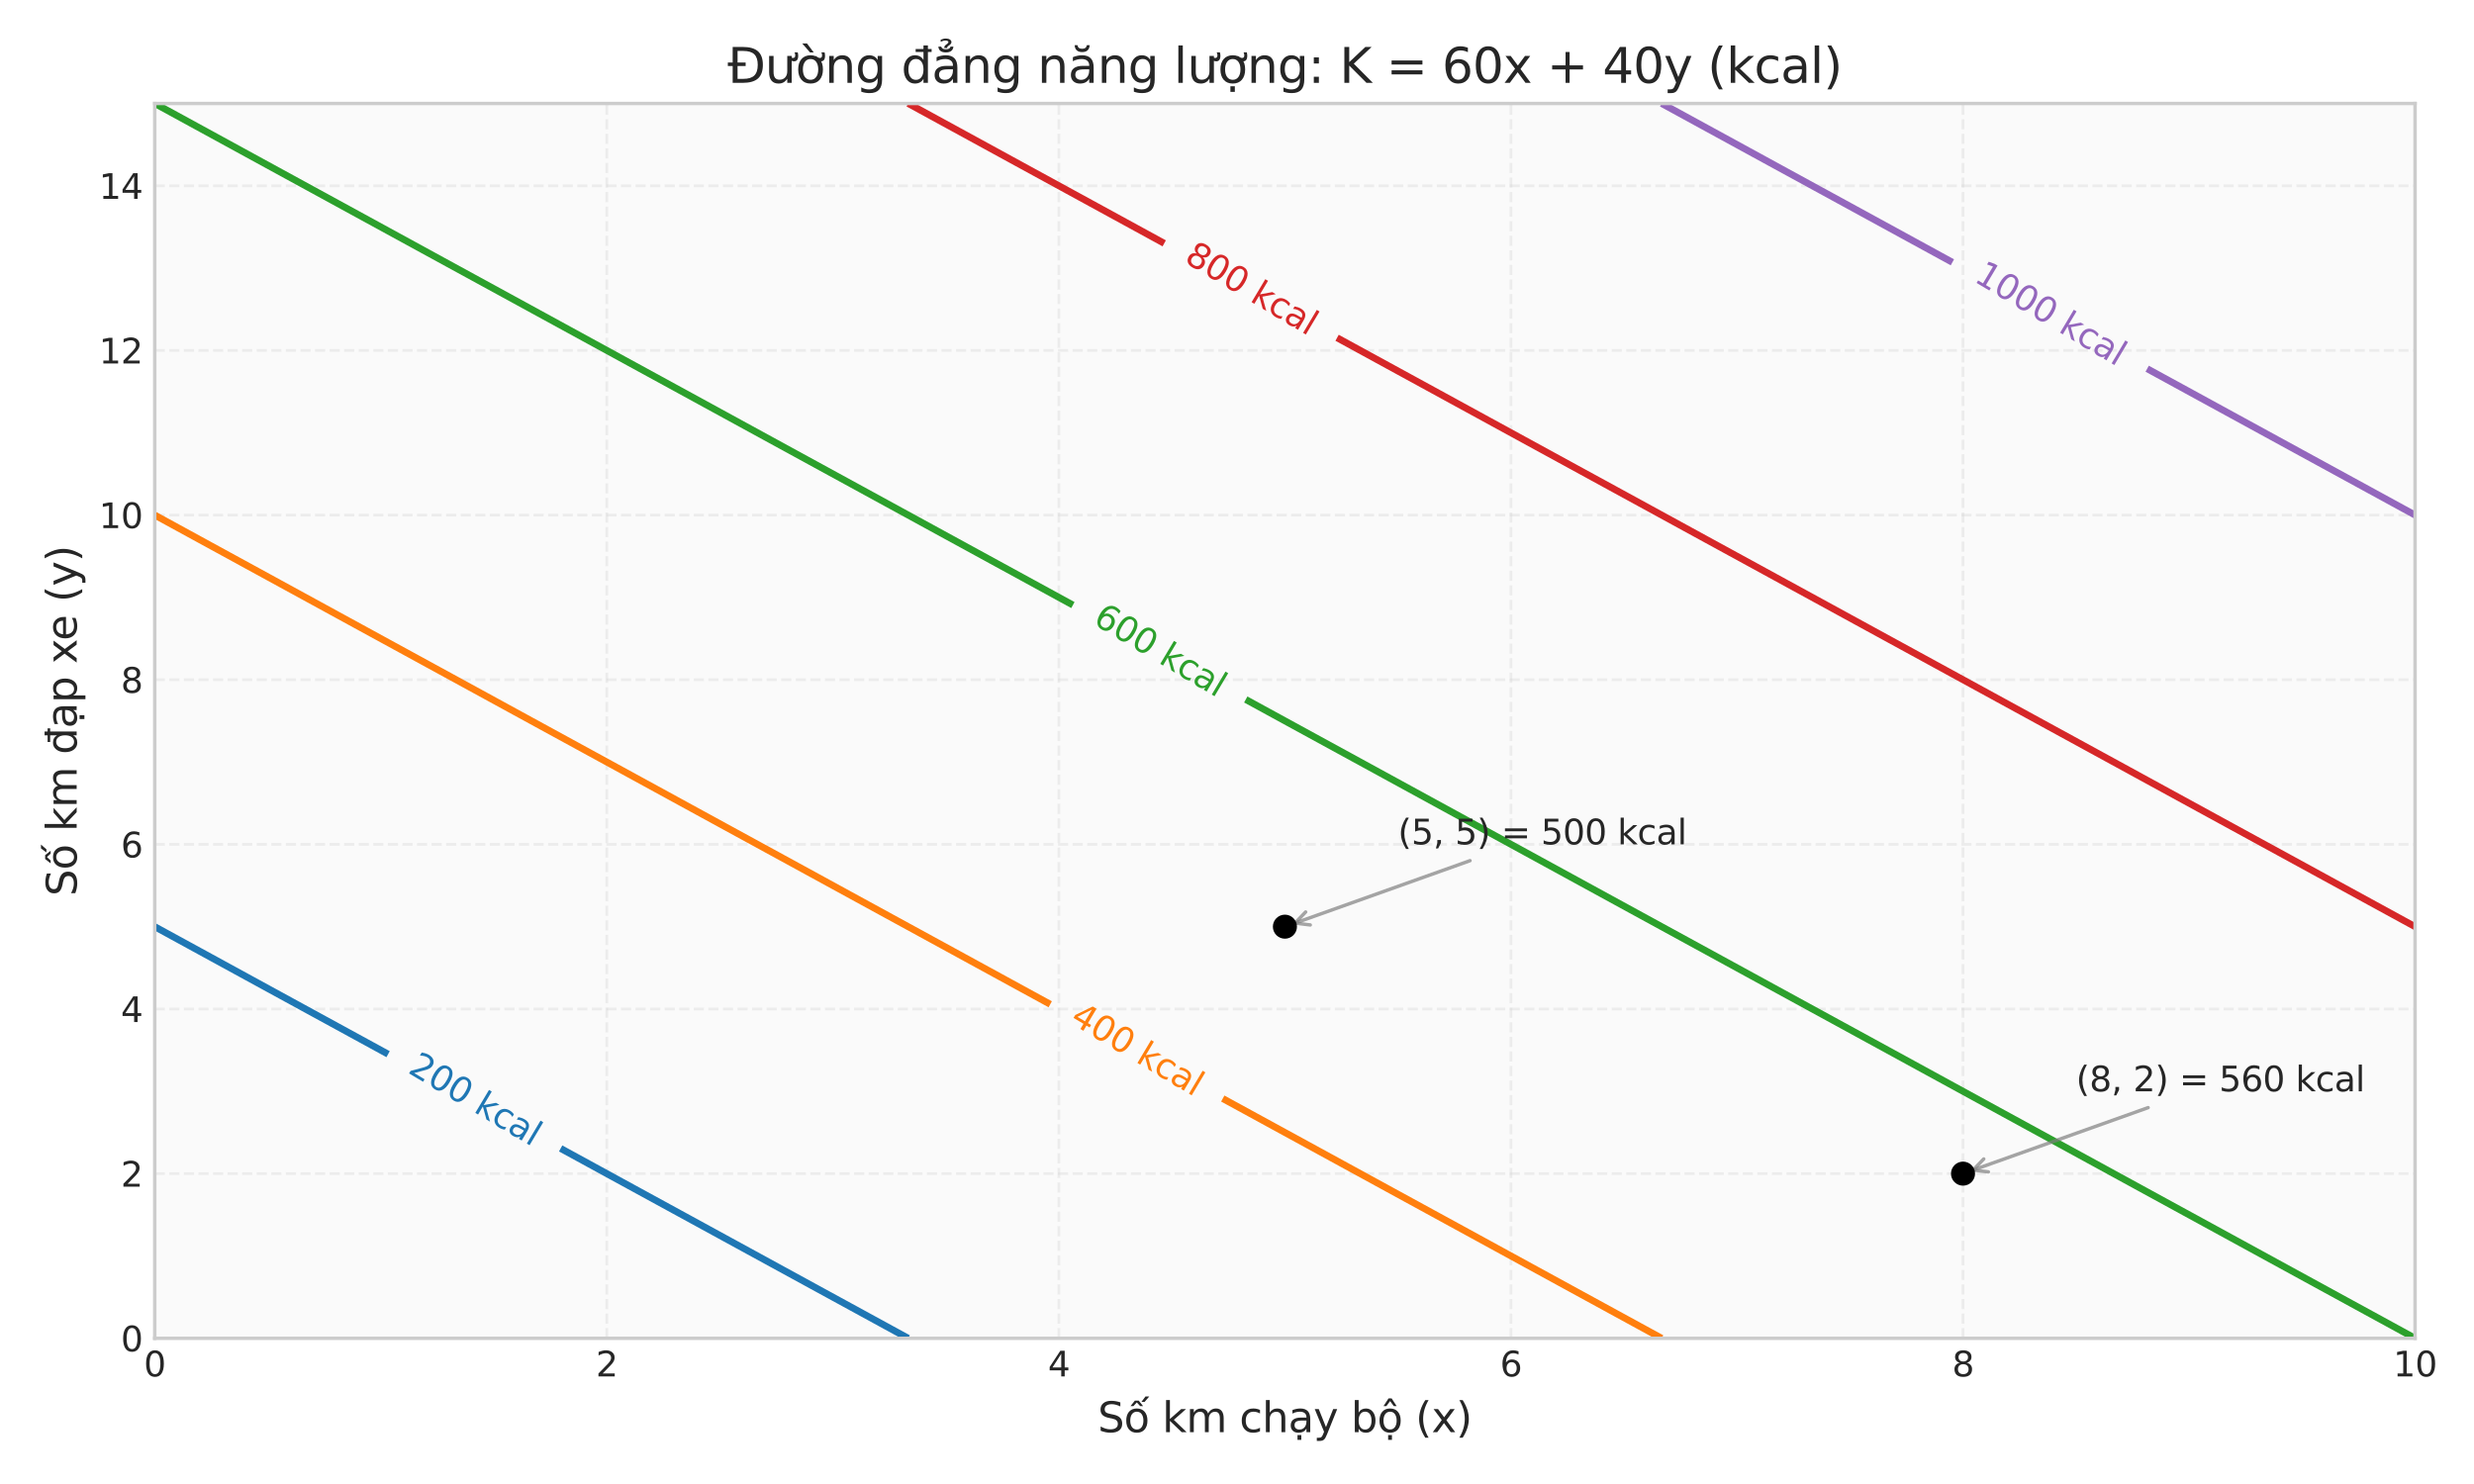 <?xml version="1.0" encoding="utf-8" standalone="no"?>
<!DOCTYPE svg PUBLIC "-//W3C//DTD SVG 1.1//EN"
  "http://www.w3.org/Graphics/SVG/1.1/DTD/svg11.dtd">
<svg xmlns:xlink="http://www.w3.org/1999/xlink" width="720pt" height="432pt" viewBox="0 0 720 432" xmlns="http://www.w3.org/2000/svg" version="1.1">
 <defs>
  <style type="text/css">*{stroke-linejoin: round; stroke-linecap: butt}</style>
 </defs>
 <g id="figure_1">
  <g id="patch_1">
   <path d="M 0 432 
L 720 432 
L 720 0 
L 0 0 
z
" style="fill: #ffffff"/>
  </g>
  <g id="axes_1">
   <g id="patch_2">
    <path d="M 45.03 389.58 
L 702.855 389.58 
L 702.855 30.12 
L 45.03 30.12 
z
" style="fill: #fafafa"/>
   </g>
   <g id="matplotlib.axis_1">
    <g id="xtick_1">
     <g id="line2d_1">
      <path d="M 45.03 389.58 
L 45.03 30.12 
" clip-path="url(#p332c725a59)" style="fill: none; stroke-dasharray: 2.96,1.28; stroke-dashoffset: 0; stroke: #cccccc; stroke-opacity: 0.3; stroke-width: 0.8"/>
     </g>
     <g id="line2d_2"/>
     <g id="text_1">
      <!-- 0 -->
      <g style="fill: #262626" transform="translate(41.849 400.678) scale(0.1 -0.1)">
       <defs>
        <path id="DejaVuSans-30" d="M 2034 4250 
Q 1547 4250 1301 3770 
Q 1056 3291 1056 2328 
Q 1056 1369 1301 889 
Q 1547 409 2034 409 
Q 2525 409 2770 889 
Q 3016 1369 3016 2328 
Q 3016 3291 2770 3770 
Q 2525 4250 2034 4250 
z
M 2034 4750 
Q 2819 4750 3233 4129 
Q 3647 3509 3647 2328 
Q 3647 1150 3233 529 
Q 2819 -91 2034 -91 
Q 1250 -91 836 529 
Q 422 1150 422 2328 
Q 422 3509 836 4129 
Q 1250 4750 2034 4750 
z
" transform="scale(0.016)"/>
       </defs>
       <use xlink:href="#DejaVuSans-30"/>
      </g>
     </g>
    </g>
    <g id="xtick_2">
     <g id="line2d_3">
      <path d="M 176.595 389.58 
L 176.595 30.12 
" clip-path="url(#p332c725a59)" style="fill: none; stroke-dasharray: 2.96,1.28; stroke-dashoffset: 0; stroke: #cccccc; stroke-opacity: 0.3; stroke-width: 0.8"/>
     </g>
     <g id="line2d_4"/>
     <g id="text_2">
      <!-- 2 -->
      <g style="fill: #262626" transform="translate(173.414 400.678) scale(0.1 -0.1)">
       <defs>
        <path id="DejaVuSans-32" d="M 1228 531 
L 3431 531 
L 3431 0 
L 469 0 
L 469 531 
Q 828 903 1448 1529 
Q 2069 2156 2228 2338 
Q 2531 2678 2651 2914 
Q 2772 3150 2772 3378 
Q 2772 3750 2511 3984 
Q 2250 4219 1831 4219 
Q 1534 4219 1204 4116 
Q 875 4013 500 3803 
L 500 4441 
Q 881 4594 1212 4672 
Q 1544 4750 1819 4750 
Q 2544 4750 2975 4387 
Q 3406 4025 3406 3419 
Q 3406 3131 3298 2873 
Q 3191 2616 2906 2266 
Q 2828 2175 2409 1742 
Q 1991 1309 1228 531 
z
" transform="scale(0.016)"/>
       </defs>
       <use xlink:href="#DejaVuSans-32"/>
      </g>
     </g>
    </g>
    <g id="xtick_3">
     <g id="line2d_5">
      <path d="M 308.16 389.58 
L 308.16 30.12 
" clip-path="url(#p332c725a59)" style="fill: none; stroke-dasharray: 2.96,1.28; stroke-dashoffset: 0; stroke: #cccccc; stroke-opacity: 0.3; stroke-width: 0.8"/>
     </g>
     <g id="line2d_6"/>
     <g id="text_3">
      <!-- 4 -->
      <g style="fill: #262626" transform="translate(304.979 400.678) scale(0.1 -0.1)">
       <defs>
        <path id="DejaVuSans-34" d="M 2419 4116 
L 825 1625 
L 2419 1625 
L 2419 4116 
z
M 2253 4666 
L 3047 4666 
L 3047 1625 
L 3713 1625 
L 3713 1100 
L 3047 1100 
L 3047 0 
L 2419 0 
L 2419 1100 
L 313 1100 
L 313 1709 
L 2253 4666 
z
" transform="scale(0.016)"/>
       </defs>
       <use xlink:href="#DejaVuSans-34"/>
      </g>
     </g>
    </g>
    <g id="xtick_4">
     <g id="line2d_7">
      <path d="M 439.725 389.58 
L 439.725 30.12 
" clip-path="url(#p332c725a59)" style="fill: none; stroke-dasharray: 2.96,1.28; stroke-dashoffset: 0; stroke: #cccccc; stroke-opacity: 0.3; stroke-width: 0.8"/>
     </g>
     <g id="line2d_8"/>
     <g id="text_4">
      <!-- 6 -->
      <g style="fill: #262626" transform="translate(436.544 400.678) scale(0.1 -0.1)">
       <defs>
        <path id="DejaVuSans-36" d="M 2113 2584 
Q 1688 2584 1439 2293 
Q 1191 2003 1191 1497 
Q 1191 994 1439 701 
Q 1688 409 2113 409 
Q 2538 409 2786 701 
Q 3034 994 3034 1497 
Q 3034 2003 2786 2293 
Q 2538 2584 2113 2584 
z
M 3366 4563 
L 3366 3988 
Q 3128 4100 2886 4159 
Q 2644 4219 2406 4219 
Q 1781 4219 1451 3797 
Q 1122 3375 1075 2522 
Q 1259 2794 1537 2939 
Q 1816 3084 2150 3084 
Q 2853 3084 3261 2657 
Q 3669 2231 3669 1497 
Q 3669 778 3244 343 
Q 2819 -91 2113 -91 
Q 1303 -91 875 529 
Q 447 1150 447 2328 
Q 447 3434 972 4092 
Q 1497 4750 2381 4750 
Q 2619 4750 2861 4703 
Q 3103 4656 3366 4563 
z
" transform="scale(0.016)"/>
       </defs>
       <use xlink:href="#DejaVuSans-36"/>
      </g>
     </g>
    </g>
    <g id="xtick_5">
     <g id="line2d_9">
      <path d="M 571.29 389.58 
L 571.29 30.12 
" clip-path="url(#p332c725a59)" style="fill: none; stroke-dasharray: 2.96,1.28; stroke-dashoffset: 0; stroke: #cccccc; stroke-opacity: 0.3; stroke-width: 0.8"/>
     </g>
     <g id="line2d_10"/>
     <g id="text_5">
      <!-- 8 -->
      <g style="fill: #262626" transform="translate(568.109 400.678) scale(0.1 -0.1)">
       <defs>
        <path id="DejaVuSans-38" d="M 2034 2216 
Q 1584 2216 1326 1975 
Q 1069 1734 1069 1313 
Q 1069 891 1326 650 
Q 1584 409 2034 409 
Q 2484 409 2743 651 
Q 3003 894 3003 1313 
Q 3003 1734 2745 1975 
Q 2488 2216 2034 2216 
z
M 1403 2484 
Q 997 2584 770 2862 
Q 544 3141 544 3541 
Q 544 4100 942 4425 
Q 1341 4750 2034 4750 
Q 2731 4750 3128 4425 
Q 3525 4100 3525 3541 
Q 3525 3141 3298 2862 
Q 3072 2584 2669 2484 
Q 3125 2378 3379 2068 
Q 3634 1759 3634 1313 
Q 3634 634 3220 271 
Q 2806 -91 2034 -91 
Q 1263 -91 848 271 
Q 434 634 434 1313 
Q 434 1759 690 2068 
Q 947 2378 1403 2484 
z
M 1172 3481 
Q 1172 3119 1398 2916 
Q 1625 2713 2034 2713 
Q 2441 2713 2670 2916 
Q 2900 3119 2900 3481 
Q 2900 3844 2670 4047 
Q 2441 4250 2034 4250 
Q 1625 4250 1398 4047 
Q 1172 3844 1172 3481 
z
" transform="scale(0.016)"/>
       </defs>
       <use xlink:href="#DejaVuSans-38"/>
      </g>
     </g>
    </g>
    <g id="xtick_6">
     <g id="line2d_11">
      <path d="M 702.855 389.58 
L 702.855 30.12 
" clip-path="url(#p332c725a59)" style="fill: none; stroke-dasharray: 2.96,1.28; stroke-dashoffset: 0; stroke: #cccccc; stroke-opacity: 0.3; stroke-width: 0.8"/>
     </g>
     <g id="line2d_12"/>
     <g id="text_6">
      <!-- 10 -->
      <g style="fill: #262626" transform="translate(696.492 400.678) scale(0.1 -0.1)">
       <defs>
        <path id="DejaVuSans-31" d="M 794 531 
L 1825 531 
L 1825 4091 
L 703 3866 
L 703 4441 
L 1819 4666 
L 2450 4666 
L 2450 531 
L 3481 531 
L 3481 0 
L 794 0 
L 794 531 
z
" transform="scale(0.016)"/>
       </defs>
       <use xlink:href="#DejaVuSans-31"/>
       <use xlink:href="#DejaVuSans-30" transform="translate(63.623 0)"/>
      </g>
     </g>
    </g>
    <g id="text_7">
     <!-- Số km chạy bộ (x) -->
     <g style="fill: #262626" transform="translate(319.473 416.9) scale(0.12 -0.12)">
      <defs>
       <path id="DejaVuSans-53" d="M 3425 4513 
L 3425 3897 
Q 3066 4069 2747 4153 
Q 2428 4238 2131 4238 
Q 1616 4238 1336 4038 
Q 1056 3838 1056 3469 
Q 1056 3159 1242 3001 
Q 1428 2844 1947 2747 
L 2328 2669 
Q 3034 2534 3370 2195 
Q 3706 1856 3706 1288 
Q 3706 609 3251 259 
Q 2797 -91 1919 -91 
Q 1588 -91 1214 -16 
Q 841 59 441 206 
L 441 856 
Q 825 641 1194 531 
Q 1563 422 1919 422 
Q 2459 422 2753 634 
Q 3047 847 3047 1241 
Q 3047 1584 2836 1778 
Q 2625 1972 2144 2069 
L 1759 2144 
Q 1053 2284 737 2584 
Q 422 2884 422 3419 
Q 422 4038 858 4394 
Q 1294 4750 2059 4750 
Q 2388 4750 2728 4690 
Q 3069 4631 3425 4513 
z
" transform="scale(0.016)"/>
       <path id="DejaVuSans-1ed1" d="M 1658 4775 
L 2246 4775 
L 2905 3944 
L 2471 3944 
L 1952 4500 
L 1433 3944 
L 999 3944 
L 1658 4775 
z
M 3268 5409 
L 3846 5409 
L 3134 4584 
L 2655 4584 
L 3268 5409 
z
M 1959 3097 
Q 1497 3097 1228 2736 
Q 959 2375 959 1747 
Q 959 1119 1226 758 
Q 1494 397 1959 397 
Q 2419 397 2687 759 
Q 2956 1122 2956 1747 
Q 2956 2369 2687 2733 
Q 2419 3097 1959 3097 
z
M 1959 3584 
Q 2709 3584 3137 3096 
Q 3566 2609 3566 1747 
Q 3566 888 3137 398 
Q 2709 -91 1959 -91 
Q 1206 -91 779 398 
Q 353 888 353 1747 
Q 353 2609 779 3096 
Q 1206 3584 1959 3584 
z
" transform="scale(0.016)"/>
       <path id="DejaVuSans-20" transform="scale(0.016)"/>
       <path id="DejaVuSans-6b" d="M 581 4863 
L 1159 4863 
L 1159 1991 
L 2875 3500 
L 3609 3500 
L 1753 1863 
L 3688 0 
L 2938 0 
L 1159 1709 
L 1159 0 
L 581 0 
L 581 4863 
z
" transform="scale(0.016)"/>
       <path id="DejaVuSans-6d" d="M 3328 2828 
Q 3544 3216 3844 3400 
Q 4144 3584 4550 3584 
Q 5097 3584 5394 3201 
Q 5691 2819 5691 2113 
L 5691 0 
L 5113 0 
L 5113 2094 
Q 5113 2597 4934 2840 
Q 4756 3084 4391 3084 
Q 3944 3084 3684 2787 
Q 3425 2491 3425 1978 
L 3425 0 
L 2847 0 
L 2847 2094 
Q 2847 2600 2669 2842 
Q 2491 3084 2119 3084 
Q 1678 3084 1418 2786 
Q 1159 2488 1159 1978 
L 1159 0 
L 581 0 
L 581 3500 
L 1159 3500 
L 1159 2956 
Q 1356 3278 1631 3431 
Q 1906 3584 2284 3584 
Q 2666 3584 2933 3390 
Q 3200 3197 3328 2828 
z
" transform="scale(0.016)"/>
       <path id="DejaVuSans-63" d="M 3122 3366 
L 3122 2828 
Q 2878 2963 2633 3030 
Q 2388 3097 2138 3097 
Q 1578 3097 1268 2742 
Q 959 2388 959 1747 
Q 959 1106 1268 751 
Q 1578 397 2138 397 
Q 2388 397 2633 464 
Q 2878 531 3122 666 
L 3122 134 
Q 2881 22 2623 -34 
Q 2366 -91 2075 -91 
Q 1284 -91 818 406 
Q 353 903 353 1747 
Q 353 2603 823 3093 
Q 1294 3584 2113 3584 
Q 2378 3584 2631 3529 
Q 2884 3475 3122 3366 
z
" transform="scale(0.016)"/>
       <path id="DejaVuSans-68" d="M 3513 2113 
L 3513 0 
L 2938 0 
L 2938 2094 
Q 2938 2591 2744 2837 
Q 2550 3084 2163 3084 
Q 1697 3084 1428 2787 
Q 1159 2491 1159 1978 
L 1159 0 
L 581 0 
L 581 4863 
L 1159 4863 
L 1159 2956 
Q 1366 3272 1645 3428 
Q 1925 3584 2291 3584 
Q 2894 3584 3203 3211 
Q 3513 2838 3513 2113 
z
" transform="scale(0.016)"/>
       <path id="DejaVuSans-1ea1" d="M 1410 -441 
L 1985 -441 
L 1985 -1172 
L 1410 -1172 
L 1410 -441 
z
M 2194 1759 
Q 1497 1759 1228 1600 
Q 959 1441 959 1056 
Q 959 750 1161 570 
Q 1363 391 1709 391 
Q 2188 391 2477 730 
Q 2766 1069 2766 1631 
L 2766 1759 
L 2194 1759 
z
M 3341 1997 
L 3341 0 
L 2766 0 
L 2766 531 
Q 2569 213 2275 61 
Q 1981 -91 1556 -91 
Q 1019 -91 701 211 
Q 384 513 384 1019 
Q 384 1609 779 1909 
Q 1175 2209 1959 2209 
L 2766 2209 
L 2766 2266 
Q 2766 2663 2505 2880 
Q 2244 3097 1772 3097 
Q 1472 3097 1187 3025 
Q 903 2953 641 2809 
L 641 3341 
Q 956 3463 1253 3523 
Q 1550 3584 1831 3584 
Q 2591 3584 2966 3190 
Q 3341 2797 3341 1997 
z
" transform="scale(0.016)"/>
       <path id="DejaVuSans-79" d="M 2059 -325 
Q 1816 -950 1584 -1140 
Q 1353 -1331 966 -1331 
L 506 -1331 
L 506 -850 
L 844 -850 
Q 1081 -850 1212 -737 
Q 1344 -625 1503 -206 
L 1606 56 
L 191 3500 
L 800 3500 
L 1894 763 
L 2988 3500 
L 3597 3500 
L 2059 -325 
z
" transform="scale(0.016)"/>
       <path id="DejaVuSans-62" d="M 3116 1747 
Q 3116 2381 2855 2742 
Q 2594 3103 2138 3103 
Q 1681 3103 1420 2742 
Q 1159 2381 1159 1747 
Q 1159 1113 1420 752 
Q 1681 391 2138 391 
Q 2594 391 2855 752 
Q 3116 1113 3116 1747 
z
M 1159 2969 
Q 1341 3281 1617 3432 
Q 1894 3584 2278 3584 
Q 2916 3584 3314 3078 
Q 3713 2572 3713 1747 
Q 3713 922 3314 415 
Q 2916 -91 2278 -91 
Q 1894 -91 1617 61 
Q 1341 213 1159 525 
L 1159 0 
L 581 0 
L 581 4863 
L 1159 4863 
L 1159 2969 
z
" transform="scale(0.016)"/>
       <path id="DejaVuSans-1ed9" d="M 1666 -441 
L 2241 -441 
L 2241 -1172 
L 1666 -1172 
L 1666 -441 
z
M 1959 3097 
Q 1497 3097 1228 2736 
Q 959 2375 959 1747 
Q 959 1119 1226 758 
Q 1494 397 1959 397 
Q 2419 397 2687 759 
Q 2956 1122 2956 1747 
Q 2956 2369 2687 2733 
Q 2419 3097 1959 3097 
z
M 1959 3584 
Q 2709 3584 3137 3096 
Q 3566 2609 3566 1747 
Q 3566 888 3137 398 
Q 2709 -91 1959 -91 
Q 1206 -91 779 398 
Q 353 888 353 1747 
Q 353 2609 779 3096 
Q 1206 3584 1959 3584 
z
M 1666 -441 
L 2241 -441 
L 2241 -1172 
L 1666 -1172 
L 1666 -441 
z
M 1729 5119 
L 2191 5119 
L 2957 3944 
L 2523 3944 
L 1960 4709 
L 1398 3944 
L 963 3944 
L 1729 5119 
z
" transform="scale(0.016)"/>
       <path id="DejaVuSans-28" d="M 1984 4856 
Q 1566 4138 1362 3434 
Q 1159 2731 1159 2009 
Q 1159 1288 1364 580 
Q 1569 -128 1984 -844 
L 1484 -844 
Q 1016 -109 783 600 
Q 550 1309 550 2009 
Q 550 2706 781 3412 
Q 1013 4119 1484 4856 
L 1984 4856 
z
" transform="scale(0.016)"/>
       <path id="DejaVuSans-78" d="M 3513 3500 
L 2247 1797 
L 3578 0 
L 2900 0 
L 1881 1375 
L 863 0 
L 184 0 
L 1544 1831 
L 300 3500 
L 978 3500 
L 1906 2253 
L 2834 3500 
L 3513 3500 
z
" transform="scale(0.016)"/>
       <path id="DejaVuSans-29" d="M 513 4856 
L 1013 4856 
Q 1481 4119 1714 3412 
Q 1947 2706 1947 2009 
Q 1947 1309 1714 600 
Q 1481 -109 1013 -844 
L 513 -844 
Q 928 -128 1133 580 
Q 1338 1288 1338 2009 
Q 1338 2731 1133 3434 
Q 928 4138 513 4856 
z
" transform="scale(0.016)"/>
      </defs>
      <use xlink:href="#DejaVuSans-53"/>
      <use xlink:href="#DejaVuSans-1ed1" transform="translate(63.477 0)"/>
      <use xlink:href="#DejaVuSans-20" transform="translate(124.658 0)"/>
      <use xlink:href="#DejaVuSans-6b" transform="translate(156.445 0)"/>
      <use xlink:href="#DejaVuSans-6d" transform="translate(214.355 0)"/>
      <use xlink:href="#DejaVuSans-20" transform="translate(311.768 0)"/>
      <use xlink:href="#DejaVuSans-63" transform="translate(343.555 0)"/>
      <use xlink:href="#DejaVuSans-68" transform="translate(398.535 0)"/>
      <use xlink:href="#DejaVuSans-1ea1" transform="translate(461.914 0)"/>
      <use xlink:href="#DejaVuSans-79" transform="translate(523.193 0)"/>
      <use xlink:href="#DejaVuSans-20" transform="translate(582.373 0)"/>
      <use xlink:href="#DejaVuSans-62" transform="translate(614.16 0)"/>
      <use xlink:href="#DejaVuSans-1ed9" transform="translate(677.637 0)"/>
      <use xlink:href="#DejaVuSans-20" transform="translate(738.818 0)"/>
      <use xlink:href="#DejaVuSans-28" transform="translate(770.605 0)"/>
      <use xlink:href="#DejaVuSans-78" transform="translate(809.619 0)"/>
      <use xlink:href="#DejaVuSans-29" transform="translate(868.799 0)"/>
     </g>
    </g>
   </g>
   <g id="matplotlib.axis_2">
    <g id="ytick_1">
     <g id="line2d_13">
      <path d="M 45.03 389.58 
L 702.855 389.58 
" clip-path="url(#p332c725a59)" style="fill: none; stroke-dasharray: 2.96,1.28; stroke-dashoffset: 0; stroke: #cccccc; stroke-opacity: 0.3; stroke-width: 0.8"/>
     </g>
     <g id="line2d_14"/>
     <g id="text_8">
      <!-- 0 -->
      <g style="fill: #262626" transform="translate(35.167 393.379) scale(0.1 -0.1)">
       <use xlink:href="#DejaVuSans-30"/>
      </g>
     </g>
    </g>
    <g id="ytick_2">
     <g id="line2d_15">
      <path d="M 45.03 341.652 
L 702.855 341.652 
" clip-path="url(#p332c725a59)" style="fill: none; stroke-dasharray: 2.96,1.28; stroke-dashoffset: 0; stroke: #cccccc; stroke-opacity: 0.3; stroke-width: 0.8"/>
     </g>
     <g id="line2d_16"/>
     <g id="text_9">
      <!-- 2 -->
      <g style="fill: #262626" transform="translate(35.167 345.451) scale(0.1 -0.1)">
       <use xlink:href="#DejaVuSans-32"/>
      </g>
     </g>
    </g>
    <g id="ytick_3">
     <g id="line2d_17">
      <path d="M 45.03 293.724 
L 702.855 293.724 
" clip-path="url(#p332c725a59)" style="fill: none; stroke-dasharray: 2.96,1.28; stroke-dashoffset: 0; stroke: #cccccc; stroke-opacity: 0.3; stroke-width: 0.8"/>
     </g>
     <g id="line2d_18"/>
     <g id="text_10">
      <!-- 4 -->
      <g style="fill: #262626" transform="translate(35.167 297.523) scale(0.1 -0.1)">
       <use xlink:href="#DejaVuSans-34"/>
      </g>
     </g>
    </g>
    <g id="ytick_4">
     <g id="line2d_19">
      <path d="M 45.03 245.796 
L 702.855 245.796 
" clip-path="url(#p332c725a59)" style="fill: none; stroke-dasharray: 2.96,1.28; stroke-dashoffset: 0; stroke: #cccccc; stroke-opacity: 0.3; stroke-width: 0.8"/>
     </g>
     <g id="line2d_20"/>
     <g id="text_11">
      <!-- 6 -->
      <g style="fill: #262626" transform="translate(35.167 249.595) scale(0.1 -0.1)">
       <use xlink:href="#DejaVuSans-36"/>
      </g>
     </g>
    </g>
    <g id="ytick_5">
     <g id="line2d_21">
      <path d="M 45.03 197.868 
L 702.855 197.868 
" clip-path="url(#p332c725a59)" style="fill: none; stroke-dasharray: 2.96,1.28; stroke-dashoffset: 0; stroke: #cccccc; stroke-opacity: 0.3; stroke-width: 0.8"/>
     </g>
     <g id="line2d_22"/>
     <g id="text_12">
      <!-- 8 -->
      <g style="fill: #262626" transform="translate(35.167 201.667) scale(0.1 -0.1)">
       <use xlink:href="#DejaVuSans-38"/>
      </g>
     </g>
    </g>
    <g id="ytick_6">
     <g id="line2d_23">
      <path d="M 45.03 149.94 
L 702.855 149.94 
" clip-path="url(#p332c725a59)" style="fill: none; stroke-dasharray: 2.96,1.28; stroke-dashoffset: 0; stroke: #cccccc; stroke-opacity: 0.3; stroke-width: 0.8"/>
     </g>
     <g id="line2d_24"/>
     <g id="text_13">
      <!-- 10 -->
      <g style="fill: #262626" transform="translate(28.805 153.739) scale(0.1 -0.1)">
       <use xlink:href="#DejaVuSans-31"/>
       <use xlink:href="#DejaVuSans-30" transform="translate(63.623 0)"/>
      </g>
     </g>
    </g>
    <g id="ytick_7">
     <g id="line2d_25">
      <path d="M 45.03 102.012 
L 702.855 102.012 
" clip-path="url(#p332c725a59)" style="fill: none; stroke-dasharray: 2.96,1.28; stroke-dashoffset: 0; stroke: #cccccc; stroke-opacity: 0.3; stroke-width: 0.8"/>
     </g>
     <g id="line2d_26"/>
     <g id="text_14">
      <!-- 12 -->
      <g style="fill: #262626" transform="translate(28.805 105.811) scale(0.1 -0.1)">
       <use xlink:href="#DejaVuSans-31"/>
       <use xlink:href="#DejaVuSans-32" transform="translate(63.623 0)"/>
      </g>
     </g>
    </g>
    <g id="ytick_8">
     <g id="line2d_27">
      <path d="M 45.03 54.084 
L 702.855 54.084 
" clip-path="url(#p332c725a59)" style="fill: none; stroke-dasharray: 2.96,1.28; stroke-dashoffset: 0; stroke: #cccccc; stroke-opacity: 0.3; stroke-width: 0.8"/>
     </g>
     <g id="line2d_28"/>
     <g id="text_15">
      <!-- 14 -->
      <g style="fill: #262626" transform="translate(28.805 57.883) scale(0.1 -0.1)">
       <use xlink:href="#DejaVuSans-31"/>
       <use xlink:href="#DejaVuSans-34" transform="translate(63.623 0)"/>
      </g>
     </g>
    </g>
    <g id="text_16">
     <!-- Số km đạp xe (y) -->
     <g style="fill: #262626" transform="translate(22.309 260.86) rotate(-90) scale(0.12 -0.12)">
      <defs>
       <path id="DejaVuSans-111" d="M 2906 2969 
L 2906 4013 
L 1888 4013 
L 1888 4403 
L 2906 4403 
L 2906 4863 
L 3481 4863 
L 3481 4403 
L 3963 4403 
L 3963 4013 
L 3481 4013 
L 3481 0 
L 2906 0 
L 2906 525 
Q 2725 213 2448 61 
Q 2172 -91 1784 -91 
Q 1150 -91 751 415 
Q 353 922 353 1747 
Q 353 2572 751 3078 
Q 1150 3584 1784 3584 
Q 2172 3584 2448 3432 
Q 2725 3281 2906 2969 
z
M 947 1747 
Q 947 1113 1208 752 
Q 1469 391 1925 391 
Q 2381 391 2643 752 
Q 2906 1113 2906 1747 
Q 2906 2381 2643 2742 
Q 2381 3103 1925 3103 
Q 1469 3103 1208 2742 
Q 947 2381 947 1747 
z
" transform="scale(0.016)"/>
       <path id="DejaVuSans-70" d="M 1159 525 
L 1159 -1331 
L 581 -1331 
L 581 3500 
L 1159 3500 
L 1159 2969 
Q 1341 3281 1617 3432 
Q 1894 3584 2278 3584 
Q 2916 3584 3314 3078 
Q 3713 2572 3713 1747 
Q 3713 922 3314 415 
Q 2916 -91 2278 -91 
Q 1894 -91 1617 61 
Q 1341 213 1159 525 
z
M 3116 1747 
Q 3116 2381 2855 2742 
Q 2594 3103 2138 3103 
Q 1681 3103 1420 2742 
Q 1159 2381 1159 1747 
Q 1159 1113 1420 752 
Q 1681 391 2138 391 
Q 2594 391 2855 752 
Q 3116 1113 3116 1747 
z
" transform="scale(0.016)"/>
       <path id="DejaVuSans-65" d="M 3597 1894 
L 3597 1613 
L 953 1613 
Q 991 1019 1311 708 
Q 1631 397 2203 397 
Q 2534 397 2845 478 
Q 3156 559 3463 722 
L 3463 178 
Q 3153 47 2828 -22 
Q 2503 -91 2169 -91 
Q 1331 -91 842 396 
Q 353 884 353 1716 
Q 353 2575 817 3079 
Q 1281 3584 2069 3584 
Q 2775 3584 3186 3129 
Q 3597 2675 3597 1894 
z
M 3022 2063 
Q 3016 2534 2758 2815 
Q 2500 3097 2075 3097 
Q 1594 3097 1305 2825 
Q 1016 2553 972 2059 
L 3022 2063 
z
" transform="scale(0.016)"/>
      </defs>
      <use xlink:href="#DejaVuSans-53"/>
      <use xlink:href="#DejaVuSans-1ed1" transform="translate(63.477 0)"/>
      <use xlink:href="#DejaVuSans-20" transform="translate(124.658 0)"/>
      <use xlink:href="#DejaVuSans-6b" transform="translate(156.445 0)"/>
      <use xlink:href="#DejaVuSans-6d" transform="translate(214.355 0)"/>
      <use xlink:href="#DejaVuSans-20" transform="translate(311.768 0)"/>
      <use xlink:href="#DejaVuSans-111" transform="translate(343.555 0)"/>
      <use xlink:href="#DejaVuSans-1ea1" transform="translate(407.031 0)"/>
      <use xlink:href="#DejaVuSans-70" transform="translate(468.311 0)"/>
      <use xlink:href="#DejaVuSans-20" transform="translate(531.787 0)"/>
      <use xlink:href="#DejaVuSans-78" transform="translate(563.574 0)"/>
      <use xlink:href="#DejaVuSans-65" transform="translate(619.629 0)"/>
      <use xlink:href="#DejaVuSans-20" transform="translate(681.152 0)"/>
      <use xlink:href="#DejaVuSans-28" transform="translate(712.939 0)"/>
      <use xlink:href="#DejaVuSans-79" transform="translate(751.953 0)"/>
      <use xlink:href="#DejaVuSans-29" transform="translate(811.133 0)"/>
     </g>
    </g>
   </g>
   <g id="QuadContourSet_1">
    <path d="M 45.03 269.76 
L 45.03 269.76 
L 51.675 273.391 
L 51.675 273.391 
L 58.319 277.022 
L 58.319 277.022 
L 64.964 280.653 
L 64.964 280.653 
L 71.609 284.284 
L 71.609 284.284 
L 78.253 287.915 
L 78.253 287.915 
L 84.898 291.545 
L 84.898 291.545 
L 91.543 295.176 
L 91.543 295.176 
L 98.188 298.807 
L 98.188 298.807 
L 104.832 302.438 
L 104.832 302.438 
L 111.477 306.069 
L 111.477 306.069 
L 112.948 306.873 
M 163.164 334.313 
L 164.635 335.116 
L 164.635 335.116 
L 171.279 338.747 
L 171.279 338.747 
L 177.924 342.378 
L 177.924 342.378 
L 184.569 346.009 
L 184.569 346.009 
L 191.213 349.64 
L 191.213 349.64 
L 197.858 353.271 
L 197.858 353.271 
L 204.503 356.902 
L 204.503 356.902 
L 211.147 360.533 
L 211.147 360.533 
L 217.792 364.164 
L 217.792 364.164 
L 224.437 367.795 
L 224.437 367.795 
L 231.082 371.425 
L 231.082 371.425 
L 237.726 375.056 
L 237.726 375.056 
L 244.371 378.687 
L 244.371 378.687 
L 251.016 382.318 
L 251.016 382.318 
L 257.66 385.949 
L 257.66 385.949 
L 264.305 389.58 
L 264.305 389.58 
" clip-path="url(#p332c725a59)" style="fill: none; stroke: #1f77b4; stroke-width: 2"/>
    <path d="M 45.03 149.94 
L 45.03 149.94 
L 51.675 153.571 
L 51.675 153.571 
L 58.319 157.202 
L 58.319 157.202 
L 64.964 160.833 
L 64.964 160.833 
L 71.609 164.464 
L 71.609 164.464 
L 78.253 168.095 
L 78.253 168.095 
L 84.898 171.725 
L 84.898 171.725 
L 91.543 175.356 
L 91.543 175.356 
L 98.188 178.987 
L 98.188 178.987 
L 104.832 182.618 
L 104.832 182.618 
L 111.477 186.249 
L 111.477 186.249 
L 118.122 189.88 
L 118.122 189.88 
L 124.766 193.511 
L 124.766 193.511 
L 131.411 197.142 
L 131.411 197.142 
L 138.056 200.773 
L 138.056 200.773 
L 144.7 204.404 
L 144.7 204.404 
L 151.345 208.035 
L 151.345 208.035 
L 157.99 211.665 
L 157.99 211.665 
L 164.635 215.296 
L 164.635 215.296 
L 171.279 218.927 
L 171.279 218.927 
L 177.924 222.558 
L 177.924 222.558 
L 184.569 226.189 
L 184.569 226.189 
L 191.213 229.82 
L 191.213 229.82 
L 197.858 233.451 
L 197.858 233.451 
L 204.503 237.082 
L 204.503 237.082 
L 211.147 240.713 
L 211.147 240.713 
L 217.792 244.344 
L 217.792 244.344 
L 224.437 247.975 
L 224.437 247.975 
L 231.082 251.605 
L 231.082 251.605 
L 237.726 255.236 
L 237.726 255.236 
L 244.371 258.867 
L 244.371 258.867 
L 251.016 262.498 
L 251.016 262.498 
L 257.66 266.129 
L 257.66 266.129 
L 264.305 269.76 
L 264.305 269.76 
L 270.95 273.391 
L 270.95 273.391 
L 277.594 277.022 
L 277.594 277.022 
L 284.239 280.653 
L 284.239 280.653 
L 290.884 284.284 
L 290.884 284.284 
L 297.528 287.915 
L 297.528 287.915 
L 304.173 291.545 
L 304.173 291.545 
L 305.644 292.349 
M 355.86 319.789 
L 357.331 320.593 
L 357.331 320.593 
L 363.975 324.224 
L 363.975 324.224 
L 370.62 327.855 
L 370.62 327.855 
L 377.265 331.485 
L 377.265 331.485 
L 383.91 335.116 
L 383.91 335.116 
L 390.554 338.747 
L 390.554 338.747 
L 397.199 342.378 
L 397.199 342.378 
L 403.844 346.009 
L 403.844 346.009 
L 410.488 349.64 
L 410.488 349.64 
L 417.133 353.271 
L 417.133 353.271 
L 423.778 356.902 
L 423.778 356.902 
L 430.422 360.533 
L 430.422 360.533 
L 437.067 364.164 
L 437.067 364.164 
L 443.712 367.795 
L 443.712 367.795 
L 450.357 371.425 
L 450.357 371.425 
L 457.001 375.056 
L 457.001 375.056 
L 463.646 378.687 
L 463.646 378.687 
L 470.291 382.318 
L 470.291 382.318 
L 476.935 385.949 
L 476.935 385.949 
L 483.58 389.58 
L 483.58 389.58 
" clip-path="url(#p332c725a59)" style="fill: none; stroke: #ff7f0e; stroke-width: 2"/>
    <path d="M 45.03 30.12 
L 312.243 176.135 
M 362.55 203.625 
L 702.855 389.58 
L 702.855 389.58 
" clip-path="url(#p332c725a59)" style="fill: none; stroke: #2ca02c; stroke-width: 2"/>
    <path d="M 264.305 30.12 
L 270.95 33.751 
L 270.95 33.751 
L 277.594 37.382 
L 277.594 37.382 
L 284.239 41.013 
L 284.239 41.013 
L 290.884 44.644 
L 290.884 44.644 
L 297.528 48.275 
L 297.528 48.275 
L 304.173 51.905 
L 304.173 51.905 
L 310.818 55.536 
L 310.818 55.536 
L 317.463 59.167 
L 317.463 59.167 
L 324.107 62.798 
L 324.107 62.798 
L 330.752 66.429 
L 330.752 66.429 
L 337.397 70.06 
L 337.397 70.06 
L 338.822 70.839 
M 389.129 98.328 
L 390.554 99.107 
L 390.554 99.107 
L 397.199 102.738 
L 397.199 102.738 
L 403.844 106.369 
L 403.844 106.369 
L 410.488 110 
L 410.488 110 
L 417.133 113.631 
L 417.133 113.631 
L 423.778 117.262 
L 423.778 117.262 
L 430.422 120.893 
L 430.422 120.893 
L 437.067 124.524 
L 437.067 124.524 
L 443.712 128.155 
L 443.712 128.155 
L 450.357 131.785 
L 450.357 131.785 
L 457.001 135.416 
L 457.001 135.416 
L 463.646 139.047 
L 463.646 139.047 
L 470.291 142.678 
L 470.291 142.678 
L 476.935 146.309 
L 476.935 146.309 
L 483.58 149.94 
L 483.58 149.94 
L 490.225 153.571 
L 490.225 153.571 
L 496.869 157.202 
L 496.869 157.202 
L 503.514 160.833 
L 503.514 160.833 
L 510.159 164.464 
L 510.159 164.464 
L 516.803 168.095 
L 516.803 168.095 
L 523.448 171.725 
L 523.448 171.725 
L 530.093 175.356 
L 530.093 175.356 
L 536.738 178.987 
L 536.738 178.987 
L 543.382 182.618 
L 543.382 182.618 
L 550.027 186.249 
L 550.027 186.249 
L 556.672 189.88 
L 556.672 189.88 
L 563.316 193.511 
L 563.316 193.511 
L 569.961 197.142 
L 569.961 197.142 
L 576.606 200.773 
L 576.606 200.773 
L 583.25 204.404 
L 583.25 204.404 
L 589.895 208.035 
L 589.895 208.035 
L 596.54 211.665 
L 596.54 211.665 
L 603.185 215.296 
L 603.185 215.296 
L 609.829 218.927 
L 609.829 218.927 
L 616.474 222.558 
L 616.474 222.558 
L 623.119 226.189 
L 623.119 226.189 
L 629.763 229.82 
L 629.763 229.82 
L 636.408 233.451 
L 636.408 233.451 
L 643.053 237.082 
L 643.053 237.082 
L 649.697 240.713 
L 649.697 240.713 
L 656.342 244.344 
L 656.342 244.344 
L 662.987 247.975 
L 662.987 247.975 
L 669.632 251.605 
L 669.632 251.605 
L 676.276 255.236 
L 676.276 255.236 
L 682.921 258.867 
L 682.921 258.867 
L 689.566 262.498 
L 689.566 262.498 
L 696.21 266.129 
L 696.21 266.129 
L 702.855 269.76 
" clip-path="url(#p332c725a59)" style="fill: none; stroke: #d62728; stroke-width: 2"/>
    <path d="M 483.58 30.12 
L 490.225 33.751 
L 490.225 33.751 
L 496.869 37.382 
L 496.869 37.382 
L 503.514 41.013 
L 503.514 41.013 
L 510.159 44.644 
L 510.159 44.644 
L 516.803 48.275 
L 516.803 48.275 
L 523.448 51.905 
L 523.448 51.905 
L 530.093 55.536 
L 530.093 55.536 
L 536.738 59.167 
L 536.738 59.167 
L 543.382 62.798 
L 543.382 62.798 
L 550.027 66.429 
L 550.027 66.429 
L 556.672 70.06 
L 556.672 70.06 
L 563.316 73.691 
L 563.316 73.691 
L 568.197 76.358 
M 624.883 107.333 
L 629.763 110 
L 629.763 110 
L 636.408 113.631 
L 636.408 113.631 
L 643.053 117.262 
L 643.053 117.262 
L 649.697 120.893 
L 649.697 120.893 
L 656.342 124.524 
L 656.342 124.524 
L 662.987 128.155 
L 662.987 128.155 
L 669.632 131.785 
L 669.632 131.785 
L 676.276 135.416 
L 676.276 135.416 
L 682.921 139.047 
L 682.921 139.047 
L 689.566 142.678 
L 689.566 142.678 
L 696.21 146.309 
L 696.21 146.309 
L 702.855 149.94 
" clip-path="url(#p332c725a59)" style="fill: none; stroke: #9467bd; stroke-width: 2"/>
   </g>
   <g id="patch_3">
    <path d="M 45.03 389.58 
L 45.03 30.12 
" style="fill: none; stroke: #cccccc; stroke-linejoin: miter; stroke-linecap: square"/>
   </g>
   <g id="patch_4">
    <path d="M 702.855 389.58 
L 702.855 30.12 
" style="fill: none; stroke: #cccccc; stroke-linejoin: miter; stroke-linecap: square"/>
   </g>
   <g id="patch_5">
    <path d="M 45.03 389.58 
L 702.855 389.58 
" style="fill: none; stroke: #cccccc; stroke-linejoin: miter; stroke-linecap: square"/>
   </g>
   <g id="patch_6">
    <path d="M 45.03 30.12 
L 702.855 30.12 
" style="fill: none; stroke: #cccccc; stroke-linejoin: miter; stroke-linecap: square"/>
   </g>
   <g id="patch_7">
    <path d="M 427.816 250.547 
Q 401.821 259.817 376.88 268.712 
" style="fill: none; opacity: 0.7; stroke: #808080; stroke-linecap: round"/>
    <path d="M 381.319 269.253 
L 376.88 268.712 
L 379.975 265.485 
" style="fill: none; opacity: 0.7; stroke: #808080; stroke-linecap: round"/>
   </g>
   <g id="text_17">
    <!-- (5, 5) = 500 kcal -->
    <g style="fill: #262626" transform="translate(406.834 245.796) scale(0.1 -0.1)">
     <defs>
      <path id="DejaVuSans-35" d="M 691 4666 
L 3169 4666 
L 3169 4134 
L 1269 4134 
L 1269 2991 
Q 1406 3038 1543 3061 
Q 1681 3084 1819 3084 
Q 2600 3084 3056 2656 
Q 3513 2228 3513 1497 
Q 3513 744 3044 326 
Q 2575 -91 1722 -91 
Q 1428 -91 1123 -41 
Q 819 9 494 109 
L 494 744 
Q 775 591 1075 516 
Q 1375 441 1709 441 
Q 2250 441 2565 725 
Q 2881 1009 2881 1497 
Q 2881 1984 2565 2268 
Q 2250 2553 1709 2553 
Q 1456 2553 1204 2497 
Q 953 2441 691 2322 
L 691 4666 
z
" transform="scale(0.016)"/>
      <path id="DejaVuSans-2c" d="M 750 794 
L 1409 794 
L 1409 256 
L 897 -744 
L 494 -744 
L 750 256 
L 750 794 
z
" transform="scale(0.016)"/>
      <path id="DejaVuSans-3d" d="M 678 2906 
L 4684 2906 
L 4684 2381 
L 678 2381 
L 678 2906 
z
M 678 1631 
L 4684 1631 
L 4684 1100 
L 678 1100 
L 678 1631 
z
" transform="scale(0.016)"/>
      <path id="DejaVuSans-61" d="M 2194 1759 
Q 1497 1759 1228 1600 
Q 959 1441 959 1056 
Q 959 750 1161 570 
Q 1363 391 1709 391 
Q 2188 391 2477 730 
Q 2766 1069 2766 1631 
L 2766 1759 
L 2194 1759 
z
M 3341 1997 
L 3341 0 
L 2766 0 
L 2766 531 
Q 2569 213 2275 61 
Q 1981 -91 1556 -91 
Q 1019 -91 701 211 
Q 384 513 384 1019 
Q 384 1609 779 1909 
Q 1175 2209 1959 2209 
L 2766 2209 
L 2766 2266 
Q 2766 2663 2505 2880 
Q 2244 3097 1772 3097 
Q 1472 3097 1187 3025 
Q 903 2953 641 2809 
L 641 3341 
Q 956 3463 1253 3523 
Q 1550 3584 1831 3584 
Q 2591 3584 2966 3190 
Q 3341 2797 3341 1997 
z
" transform="scale(0.016)"/>
      <path id="DejaVuSans-6c" d="M 603 4863 
L 1178 4863 
L 1178 0 
L 603 0 
L 603 4863 
z
" transform="scale(0.016)"/>
     </defs>
     <use xlink:href="#DejaVuSans-28"/>
     <use xlink:href="#DejaVuSans-35" transform="translate(39.014 0)"/>
     <use xlink:href="#DejaVuSans-2c" transform="translate(102.637 0)"/>
     <use xlink:href="#DejaVuSans-20" transform="translate(134.424 0)"/>
     <use xlink:href="#DejaVuSans-35" transform="translate(166.211 0)"/>
     <use xlink:href="#DejaVuSans-29" transform="translate(229.834 0)"/>
     <use xlink:href="#DejaVuSans-20" transform="translate(268.848 0)"/>
     <use xlink:href="#DejaVuSans-3d" transform="translate(300.635 0)"/>
     <use xlink:href="#DejaVuSans-20" transform="translate(384.424 0)"/>
     <use xlink:href="#DejaVuSans-35" transform="translate(416.211 0)"/>
     <use xlink:href="#DejaVuSans-30" transform="translate(479.834 0)"/>
     <use xlink:href="#DejaVuSans-30" transform="translate(543.457 0)"/>
     <use xlink:href="#DejaVuSans-20" transform="translate(607.08 0)"/>
     <use xlink:href="#DejaVuSans-6b" transform="translate(638.867 0)"/>
     <use xlink:href="#DejaVuSans-63" transform="translate(696.777 0)"/>
     <use xlink:href="#DejaVuSans-61" transform="translate(751.758 0)"/>
     <use xlink:href="#DejaVuSans-6c" transform="translate(813.037 0)"/>
    </g>
   </g>
   <g id="patch_8">
    <path d="M 625.163 322.439 
Q 599.169 331.709 574.227 340.604 
" style="fill: none; opacity: 0.7; stroke: #808080; stroke-linecap: round"/>
    <path d="M 578.667 341.145 
L 574.227 340.604 
L 577.323 337.377 
" style="fill: none; opacity: 0.7; stroke: #808080; stroke-linecap: round"/>
   </g>
   <g id="text_18">
    <!-- (8, 2) = 560 kcal -->
    <g style="fill: #262626" transform="translate(604.181 317.688) scale(0.1 -0.1)">
     <use xlink:href="#DejaVuSans-28"/>
     <use xlink:href="#DejaVuSans-38" transform="translate(39.014 0)"/>
     <use xlink:href="#DejaVuSans-2c" transform="translate(102.637 0)"/>
     <use xlink:href="#DejaVuSans-20" transform="translate(134.424 0)"/>
     <use xlink:href="#DejaVuSans-32" transform="translate(166.211 0)"/>
     <use xlink:href="#DejaVuSans-29" transform="translate(229.834 0)"/>
     <use xlink:href="#DejaVuSans-20" transform="translate(268.848 0)"/>
     <use xlink:href="#DejaVuSans-3d" transform="translate(300.635 0)"/>
     <use xlink:href="#DejaVuSans-20" transform="translate(384.424 0)"/>
     <use xlink:href="#DejaVuSans-35" transform="translate(416.211 0)"/>
     <use xlink:href="#DejaVuSans-36" transform="translate(479.834 0)"/>
     <use xlink:href="#DejaVuSans-30" transform="translate(543.457 0)"/>
     <use xlink:href="#DejaVuSans-20" transform="translate(607.08 0)"/>
     <use xlink:href="#DejaVuSans-6b" transform="translate(638.867 0)"/>
     <use xlink:href="#DejaVuSans-63" transform="translate(696.777 0)"/>
     <use xlink:href="#DejaVuSans-61" transform="translate(751.758 0)"/>
     <use xlink:href="#DejaVuSans-6c" transform="translate(813.037 0)"/>
    </g>
   </g>
   <g id="text_19">
    <!-- Đường đẳng năng lượng: K = 60x + 40y (kcal) -->
    <g style="fill: #262626" transform="translate(211.752 24.12) scale(0.14 -0.14)">
     <defs>
      <path id="DejaVuSans-110" d="M 659 4666 
L 1959 4666 
Q 3313 4666 3947 4102 
Q 4581 3538 4581 2338 
Q 4581 1131 3945 565 
Q 3309 0 1959 0 
L 659 0 
L 659 2188 
L 31 2188 
L 31 2638 
L 659 2638 
L 659 4666 
z
M 1294 4147 
L 1294 2638 
L 2344 2638 
L 2344 2188 
L 1294 2188 
L 1294 519 
L 2053 519 
Q 3019 519 3467 956 
Q 3916 1394 3916 2338 
Q 3916 3275 3467 3711 
Q 3019 4147 2053 4147 
L 1294 4147 
z
" transform="scale(0.016)"/>
      <path id="DejaVuSans-1b0" d="M 3094 3136 
L 3094 3508 
Q 3285 3367 3422 3300 
Q 3560 3233 3657 3233 
Q 3800 3233 3872 3319 
Q 3944 3405 3944 3573 
Q 3944 3673 3920 3770 
Q 3897 3867 3850 3964 
L 4266 3964 
Q 4297 3845 4312 3739 
Q 4328 3633 4328 3539 
Q 4328 3158 4192 2978 
Q 4057 2798 3766 2798 
Q 3616 2798 3452 2881 
Q 3288 2964 3094 3136 
z
M 552 1381 
L 552 3500 
L 1127 3500 
L 1127 1403 
Q 1127 906 1320 657 
Q 1514 409 1902 409 
Q 2367 409 2637 706 
Q 2908 1003 2908 1516 
L 2908 3500 
L 3483 3500 
L 3483 0 
L 2908 0 
L 2908 538 
Q 2699 219 2422 64 
Q 2146 -91 1780 -91 
Q 1177 -91 864 284 
Q 552 659 552 1381 
z
M 1999 3584 
L 1999 3584 
z
" transform="scale(0.016)"/>
      <path id="DejaVuSans-1edd" d="M 1507 5119 
L 2388 3950 
L 1910 3950 
L 891 5119 
L 1507 5119 
z
M 2622 3136 
L 2622 3508 
Q 2813 3367 2950 3300 
Q 3088 3233 3185 3233 
Q 3328 3233 3400 3319 
Q 3472 3405 3472 3573 
Q 3472 3673 3448 3770 
Q 3425 3867 3378 3964 
L 3794 3964 
Q 3825 3845 3840 3739 
Q 3856 3633 3856 3539 
Q 3856 3158 3720 2978 
Q 3585 2798 3294 2798 
Q 3144 2798 2980 2881 
Q 2816 2964 2622 3136 
z
M 1975 3097 
Q 1513 3097 1244 2736 
Q 975 2375 975 1747 
Q 975 1119 1242 758 
Q 1510 397 1975 397 
Q 2435 397 2703 759 
Q 2972 1122 2972 1747 
Q 2972 2369 2703 2733 
Q 2435 3097 1975 3097 
z
M 1975 3584 
Q 2725 3584 3153 3096 
Q 3582 2609 3582 1747 
Q 3582 888 3153 398 
Q 2725 -91 1975 -91 
Q 1222 -91 795 398 
Q 369 888 369 1747 
Q 369 2609 795 3096 
Q 1222 3584 1975 3584 
z
" transform="scale(0.016)"/>
      <path id="DejaVuSans-6e" d="M 3513 2113 
L 3513 0 
L 2938 0 
L 2938 2094 
Q 2938 2591 2744 2837 
Q 2550 3084 2163 3084 
Q 1697 3084 1428 2787 
Q 1159 2491 1159 1978 
L 1159 0 
L 581 0 
L 581 3500 
L 1159 3500 
L 1159 2956 
Q 1366 3272 1645 3428 
Q 1925 3584 2291 3584 
Q 2894 3584 3203 3211 
Q 3513 2838 3513 2113 
z
" transform="scale(0.016)"/>
      <path id="DejaVuSans-67" d="M 2906 1791 
Q 2906 2416 2648 2759 
Q 2391 3103 1925 3103 
Q 1463 3103 1205 2759 
Q 947 2416 947 1791 
Q 947 1169 1205 825 
Q 1463 481 1925 481 
Q 2391 481 2648 825 
Q 2906 1169 2906 1791 
z
M 3481 434 
Q 3481 -459 3084 -895 
Q 2688 -1331 1869 -1331 
Q 1566 -1331 1297 -1286 
Q 1028 -1241 775 -1147 
L 775 -588 
Q 1028 -725 1275 -790 
Q 1522 -856 1778 -856 
Q 2344 -856 2625 -561 
Q 2906 -266 2906 331 
L 2906 616 
Q 2728 306 2450 153 
Q 2172 0 1784 0 
Q 1141 0 747 490 
Q 353 981 353 1791 
Q 353 2603 747 3093 
Q 1141 3584 1784 3584 
Q 2172 3584 2450 3431 
Q 2728 3278 2906 2969 
L 2906 3500 
L 3481 3500 
L 3481 434 
z
" transform="scale(0.016)"/>
      <path id="DejaVuSans-1eb3" d="M 1172 5601 
Q 1522 5760 1850 5760 
Q 2175 5760 2373 5627 
Q 2572 5495 2572 5285 
Q 2572 5095 2297 4892 
L 2159 4792 
Q 2050 4710 2038 4682 
Q 2016 4632 2016 4532 
L 1644 4532 
L 1644 4570 
Q 1644 4695 1691 4779 
Q 1738 4864 1897 4979 
L 2038 5085 
Q 2181 5192 2181 5317 
Q 2181 5382 2084 5438 
Q 1988 5495 1766 5495 
Q 1484 5495 1172 5332 
L 1172 5601 
z
M 870 4711 
L 1239 4711 
Q 1279 4542 1434 4453 
Q 1589 4364 1848 4364 
Q 2104 4364 2255 4450 
Q 2407 4536 2457 4711 
L 2826 4711 
Q 2795 4339 2545 4147 
Q 2295 3955 1848 3955 
Q 1398 3955 1149 4145 
Q 901 4336 870 4711 
z
M 2194 1759 
Q 1497 1759 1228 1600 
Q 959 1441 959 1056 
Q 959 750 1161 570 
Q 1363 391 1709 391 
Q 2188 391 2477 730 
Q 2766 1069 2766 1631 
L 2766 1759 
L 2194 1759 
z
M 3341 1997 
L 3341 0 
L 2766 0 
L 2766 531 
Q 2569 213 2275 61 
Q 1981 -91 1556 -91 
Q 1019 -91 701 211 
Q 384 513 384 1019 
Q 384 1609 779 1909 
Q 1175 2209 1959 2209 
L 2766 2209 
L 2766 2266 
Q 2766 2663 2505 2880 
Q 2244 3097 1772 3097 
Q 1472 3097 1187 3025 
Q 903 2953 641 2809 
L 641 3341 
Q 956 3463 1253 3523 
Q 1550 3584 1831 3584 
Q 2591 3584 2966 3190 
Q 3341 2797 3341 1997 
z
" transform="scale(0.016)"/>
      <path id="DejaVuSans-103" d="M 870 4897 
L 1239 4897 
Q 1273 4663 1424 4545 
Q 1576 4428 1848 4428 
Q 2117 4428 2267 4544 
Q 2417 4660 2457 4897 
L 2826 4897 
Q 2795 4450 2548 4225 
Q 2301 4000 1848 4000 
Q 1395 4000 1148 4225 
Q 901 4450 870 4897 
z
M 2194 1759 
Q 1497 1759 1228 1600 
Q 959 1441 959 1056 
Q 959 750 1161 570 
Q 1363 391 1709 391 
Q 2188 391 2477 730 
Q 2766 1069 2766 1631 
L 2766 1759 
L 2194 1759 
z
M 3341 1997 
L 3341 0 
L 2766 0 
L 2766 531 
Q 2569 213 2275 61 
Q 1981 -91 1556 -91 
Q 1019 -91 701 211 
Q 384 513 384 1019 
Q 384 1609 779 1909 
Q 1175 2209 1959 2209 
L 2766 2209 
L 2766 2266 
Q 2766 2663 2505 2880 
Q 2244 3097 1772 3097 
Q 1472 3097 1187 3025 
Q 903 2953 641 2809 
L 641 3341 
Q 956 3463 1253 3523 
Q 1550 3584 1831 3584 
Q 2591 3584 2966 3190 
Q 3341 2797 3341 1997 
z
" transform="scale(0.016)"/>
      <path id="DejaVuSans-1ee3" d="M 2622 3136 
L 2622 3508 
Q 2813 3367 2950 3300 
Q 3088 3233 3185 3233 
Q 3328 3233 3400 3319 
Q 3472 3405 3472 3573 
Q 3472 3673 3448 3770 
Q 3425 3867 3378 3964 
L 3794 3964 
Q 3825 3845 3840 3739 
Q 3856 3633 3856 3539 
Q 3856 3158 3720 2978 
Q 3585 2798 3294 2798 
Q 3144 2798 2980 2881 
Q 2816 2964 2622 3136 
z
M 1975 3097 
Q 1513 3097 1244 2736 
Q 975 2375 975 1747 
Q 975 1119 1242 758 
Q 1510 397 1975 397 
Q 2435 397 2703 759 
Q 2972 1122 2972 1747 
Q 2972 2369 2703 2733 
Q 2435 3097 1975 3097 
z
M 1975 3584 
Q 2725 3584 3153 3096 
Q 3582 2609 3582 1747 
Q 3582 888 3153 398 
Q 2725 -91 1975 -91 
Q 1222 -91 795 398 
Q 369 888 369 1747 
Q 369 2609 795 3096 
Q 1222 3584 1975 3584 
z
M 1666 -441 
L 2241 -441 
L 2241 -1172 
L 1666 -1172 
L 1666 -441 
z
" transform="scale(0.016)"/>
      <path id="DejaVuSans-3a" d="M 750 794 
L 1409 794 
L 1409 0 
L 750 0 
L 750 794 
z
M 750 3309 
L 1409 3309 
L 1409 2516 
L 750 2516 
L 750 3309 
z
" transform="scale(0.016)"/>
      <path id="DejaVuSans-4b" d="M 628 4666 
L 1259 4666 
L 1259 2694 
L 3353 4666 
L 4166 4666 
L 1850 2491 
L 4331 0 
L 3500 0 
L 1259 2247 
L 1259 0 
L 628 0 
L 628 4666 
z
" transform="scale(0.016)"/>
      <path id="DejaVuSans-2b" d="M 2944 4013 
L 2944 2272 
L 4684 2272 
L 4684 1741 
L 2944 1741 
L 2944 0 
L 2419 0 
L 2419 1741 
L 678 1741 
L 678 2272 
L 2419 2272 
L 2419 4013 
L 2944 4013 
z
" transform="scale(0.016)"/>
     </defs>
     <use xlink:href="#DejaVuSans-110"/>
     <use xlink:href="#DejaVuSans-1b0" transform="translate(77.49 0)"/>
     <use xlink:href="#DejaVuSans-1edd" transform="translate(140.869 0)"/>
     <use xlink:href="#DejaVuSans-6e" transform="translate(202.051 0)"/>
     <use xlink:href="#DejaVuSans-67" transform="translate(265.43 0)"/>
     <use xlink:href="#DejaVuSans-20" transform="translate(328.906 0)"/>
     <use xlink:href="#DejaVuSans-111" transform="translate(360.693 0)"/>
     <use xlink:href="#DejaVuSans-1eb3" transform="translate(424.17 0)"/>
     <use xlink:href="#DejaVuSans-6e" transform="translate(485.449 0)"/>
     <use xlink:href="#DejaVuSans-67" transform="translate(548.828 0)"/>
     <use xlink:href="#DejaVuSans-20" transform="translate(612.305 0)"/>
     <use xlink:href="#DejaVuSans-6e" transform="translate(644.092 0)"/>
     <use xlink:href="#DejaVuSans-103" transform="translate(707.471 0)"/>
     <use xlink:href="#DejaVuSans-6e" transform="translate(768.75 0)"/>
     <use xlink:href="#DejaVuSans-67" transform="translate(832.129 0)"/>
     <use xlink:href="#DejaVuSans-20" transform="translate(895.605 0)"/>
     <use xlink:href="#DejaVuSans-6c" transform="translate(927.393 0)"/>
     <use xlink:href="#DejaVuSans-1b0" transform="translate(955.176 0)"/>
     <use xlink:href="#DejaVuSans-1ee3" transform="translate(1018.555 0)"/>
     <use xlink:href="#DejaVuSans-6e" transform="translate(1079.736 0)"/>
     <use xlink:href="#DejaVuSans-67" transform="translate(1143.115 0)"/>
     <use xlink:href="#DejaVuSans-3a" transform="translate(1206.592 0)"/>
     <use xlink:href="#DejaVuSans-20" transform="translate(1240.283 0)"/>
     <use xlink:href="#DejaVuSans-4b" transform="translate(1272.07 0)"/>
     <use xlink:href="#DejaVuSans-20" transform="translate(1337.646 0)"/>
     <use xlink:href="#DejaVuSans-3d" transform="translate(1369.434 0)"/>
     <use xlink:href="#DejaVuSans-20" transform="translate(1453.223 0)"/>
     <use xlink:href="#DejaVuSans-36" transform="translate(1485.01 0)"/>
     <use xlink:href="#DejaVuSans-30" transform="translate(1548.633 0)"/>
     <use xlink:href="#DejaVuSans-78" transform="translate(1612.256 0)"/>
     <use xlink:href="#DejaVuSans-20" transform="translate(1671.436 0)"/>
     <use xlink:href="#DejaVuSans-2b" transform="translate(1703.223 0)"/>
     <use xlink:href="#DejaVuSans-20" transform="translate(1787.012 0)"/>
     <use xlink:href="#DejaVuSans-34" transform="translate(1818.799 0)"/>
     <use xlink:href="#DejaVuSans-30" transform="translate(1882.422 0)"/>
     <use xlink:href="#DejaVuSans-79" transform="translate(1946.045 0)"/>
     <use xlink:href="#DejaVuSans-20" transform="translate(2005.225 0)"/>
     <use xlink:href="#DejaVuSans-28" transform="translate(2037.012 0)"/>
     <use xlink:href="#DejaVuSans-6b" transform="translate(2076.025 0)"/>
     <use xlink:href="#DejaVuSans-63" transform="translate(2133.936 0)"/>
     <use xlink:href="#DejaVuSans-61" transform="translate(2188.916 0)"/>
     <use xlink:href="#DejaVuSans-6c" transform="translate(2250.195 0)"/>
     <use xlink:href="#DejaVuSans-29" transform="translate(2277.979 0)"/>
    </g>
   </g>
   <g id="text_20">
    <g clip-path="url(#p332c725a59)">
     <!-- 200 kcal -->
     <g style="fill: #1f77b4" transform="translate(118.407 312.092) rotate(-329.2) scale(0.1 -0.1)">
      <use xlink:href="#DejaVuSans-32"/>
      <use xlink:href="#DejaVuSans-30" transform="translate(63.623 0)"/>
      <use xlink:href="#DejaVuSans-30" transform="translate(127.246 0)"/>
      <use xlink:href="#DejaVuSans-20" transform="translate(190.869 0)"/>
      <use xlink:href="#DejaVuSans-6b" transform="translate(222.656 0)"/>
      <use xlink:href="#DejaVuSans-63" transform="translate(280.566 0)"/>
      <use xlink:href="#DejaVuSans-61" transform="translate(335.547 0)"/>
      <use xlink:href="#DejaVuSans-6c" transform="translate(396.826 0)"/>
     </g>
    </g>
   </g>
   <g id="text_21">
    <g clip-path="url(#p332c725a59)">
     <!-- 400 kcal -->
     <g style="fill: #ff7f0e" transform="translate(311.103 297.568) rotate(-329.2) scale(0.1 -0.1)">
      <use xlink:href="#DejaVuSans-34"/>
      <use xlink:href="#DejaVuSans-30" transform="translate(63.623 0)"/>
      <use xlink:href="#DejaVuSans-30" transform="translate(127.246 0)"/>
      <use xlink:href="#DejaVuSans-20" transform="translate(190.869 0)"/>
      <use xlink:href="#DejaVuSans-6b" transform="translate(222.656 0)"/>
      <use xlink:href="#DejaVuSans-63" transform="translate(280.566 0)"/>
      <use xlink:href="#DejaVuSans-61" transform="translate(335.547 0)"/>
      <use xlink:href="#DejaVuSans-6c" transform="translate(396.826 0)"/>
     </g>
    </g>
   </g>
   <g id="text_22">
    <g clip-path="url(#p332c725a59)">
     <!-- 600 kcal -->
     <g style="fill: #2ca02c" transform="translate(317.748 181.379) rotate(-329.2) scale(0.1 -0.1)">
      <use xlink:href="#DejaVuSans-36"/>
      <use xlink:href="#DejaVuSans-30" transform="translate(63.623 0)"/>
      <use xlink:href="#DejaVuSans-30" transform="translate(127.246 0)"/>
      <use xlink:href="#DejaVuSans-20" transform="translate(190.869 0)"/>
      <use xlink:href="#DejaVuSans-6b" transform="translate(222.656 0)"/>
      <use xlink:href="#DejaVuSans-63" transform="translate(280.566 0)"/>
      <use xlink:href="#DejaVuSans-61" transform="translate(335.547 0)"/>
      <use xlink:href="#DejaVuSans-6c" transform="translate(396.826 0)"/>
     </g>
    </g>
   </g>
   <g id="text_23">
    <g clip-path="url(#p332c725a59)">
     <!-- 800 kcal -->
     <g style="fill: #d62728" transform="translate(344.326 76.083) rotate(-329.2) scale(0.1 -0.1)">
      <use xlink:href="#DejaVuSans-38"/>
      <use xlink:href="#DejaVuSans-30" transform="translate(63.623 0)"/>
      <use xlink:href="#DejaVuSans-30" transform="translate(127.246 0)"/>
      <use xlink:href="#DejaVuSans-20" transform="translate(190.869 0)"/>
      <use xlink:href="#DejaVuSans-6b" transform="translate(222.656 0)"/>
      <use xlink:href="#DejaVuSans-63" transform="translate(280.566 0)"/>
      <use xlink:href="#DejaVuSans-61" transform="translate(335.547 0)"/>
      <use xlink:href="#DejaVuSans-6c" transform="translate(396.826 0)"/>
     </g>
    </g>
   </g>
   <g id="text_24">
    <g clip-path="url(#p332c725a59)">
     <!-- 1000 kcal -->
     <g style="fill: #9467bd" transform="translate(574.158 81.716) rotate(-329.2) scale(0.1 -0.1)">
      <use xlink:href="#DejaVuSans-31"/>
      <use xlink:href="#DejaVuSans-30" transform="translate(63.623 0)"/>
      <use xlink:href="#DejaVuSans-30" transform="translate(127.246 0)"/>
      <use xlink:href="#DejaVuSans-30" transform="translate(190.869 0)"/>
      <use xlink:href="#DejaVuSans-20" transform="translate(254.492 0)"/>
      <use xlink:href="#DejaVuSans-6b" transform="translate(286.279 0)"/>
      <use xlink:href="#DejaVuSans-63" transform="translate(344.189 0)"/>
      <use xlink:href="#DejaVuSans-61" transform="translate(399.17 0)"/>
      <use xlink:href="#DejaVuSans-6c" transform="translate(460.449 0)"/>
     </g>
    </g>
   </g>
   <g id="PathCollection_1">
    <defs>
     <path id="m77af29b095" d="M 0 3 
C 0.796 3 1.559 2.684 2.121 2.121 
C 2.684 1.559 3 0.796 3 0 
C 3 -0.796 2.684 -1.559 2.121 -2.121 
C 1.559 -2.684 0.796 -3 0 -3 
C -0.796 -3 -1.559 -2.684 -2.121 -2.121 
C -2.684 -1.559 -3 -0.796 -3 0 
C -3 0.796 -2.684 1.559 -2.121 2.121 
C -1.559 2.684 -0.796 3 0 3 
z
" style="stroke: #000000"/>
    </defs>
    <g clip-path="url(#p332c725a59)">
     <use xlink:href="#m77af29b095" x="373.942" y="269.76" style="stroke: #000000"/>
    </g>
   </g>
   <g id="PathCollection_2">
    <g clip-path="url(#p332c725a59)">
     <use xlink:href="#m77af29b095" x="571.29" y="341.652" style="stroke: #000000"/>
    </g>
   </g>
  </g>
 </g>
 <defs>
  <clipPath id="p332c725a59">
   <rect x="45.03" y="30.12" width="657.825" height="359.46"/>
  </clipPath>
 </defs>
</svg>
